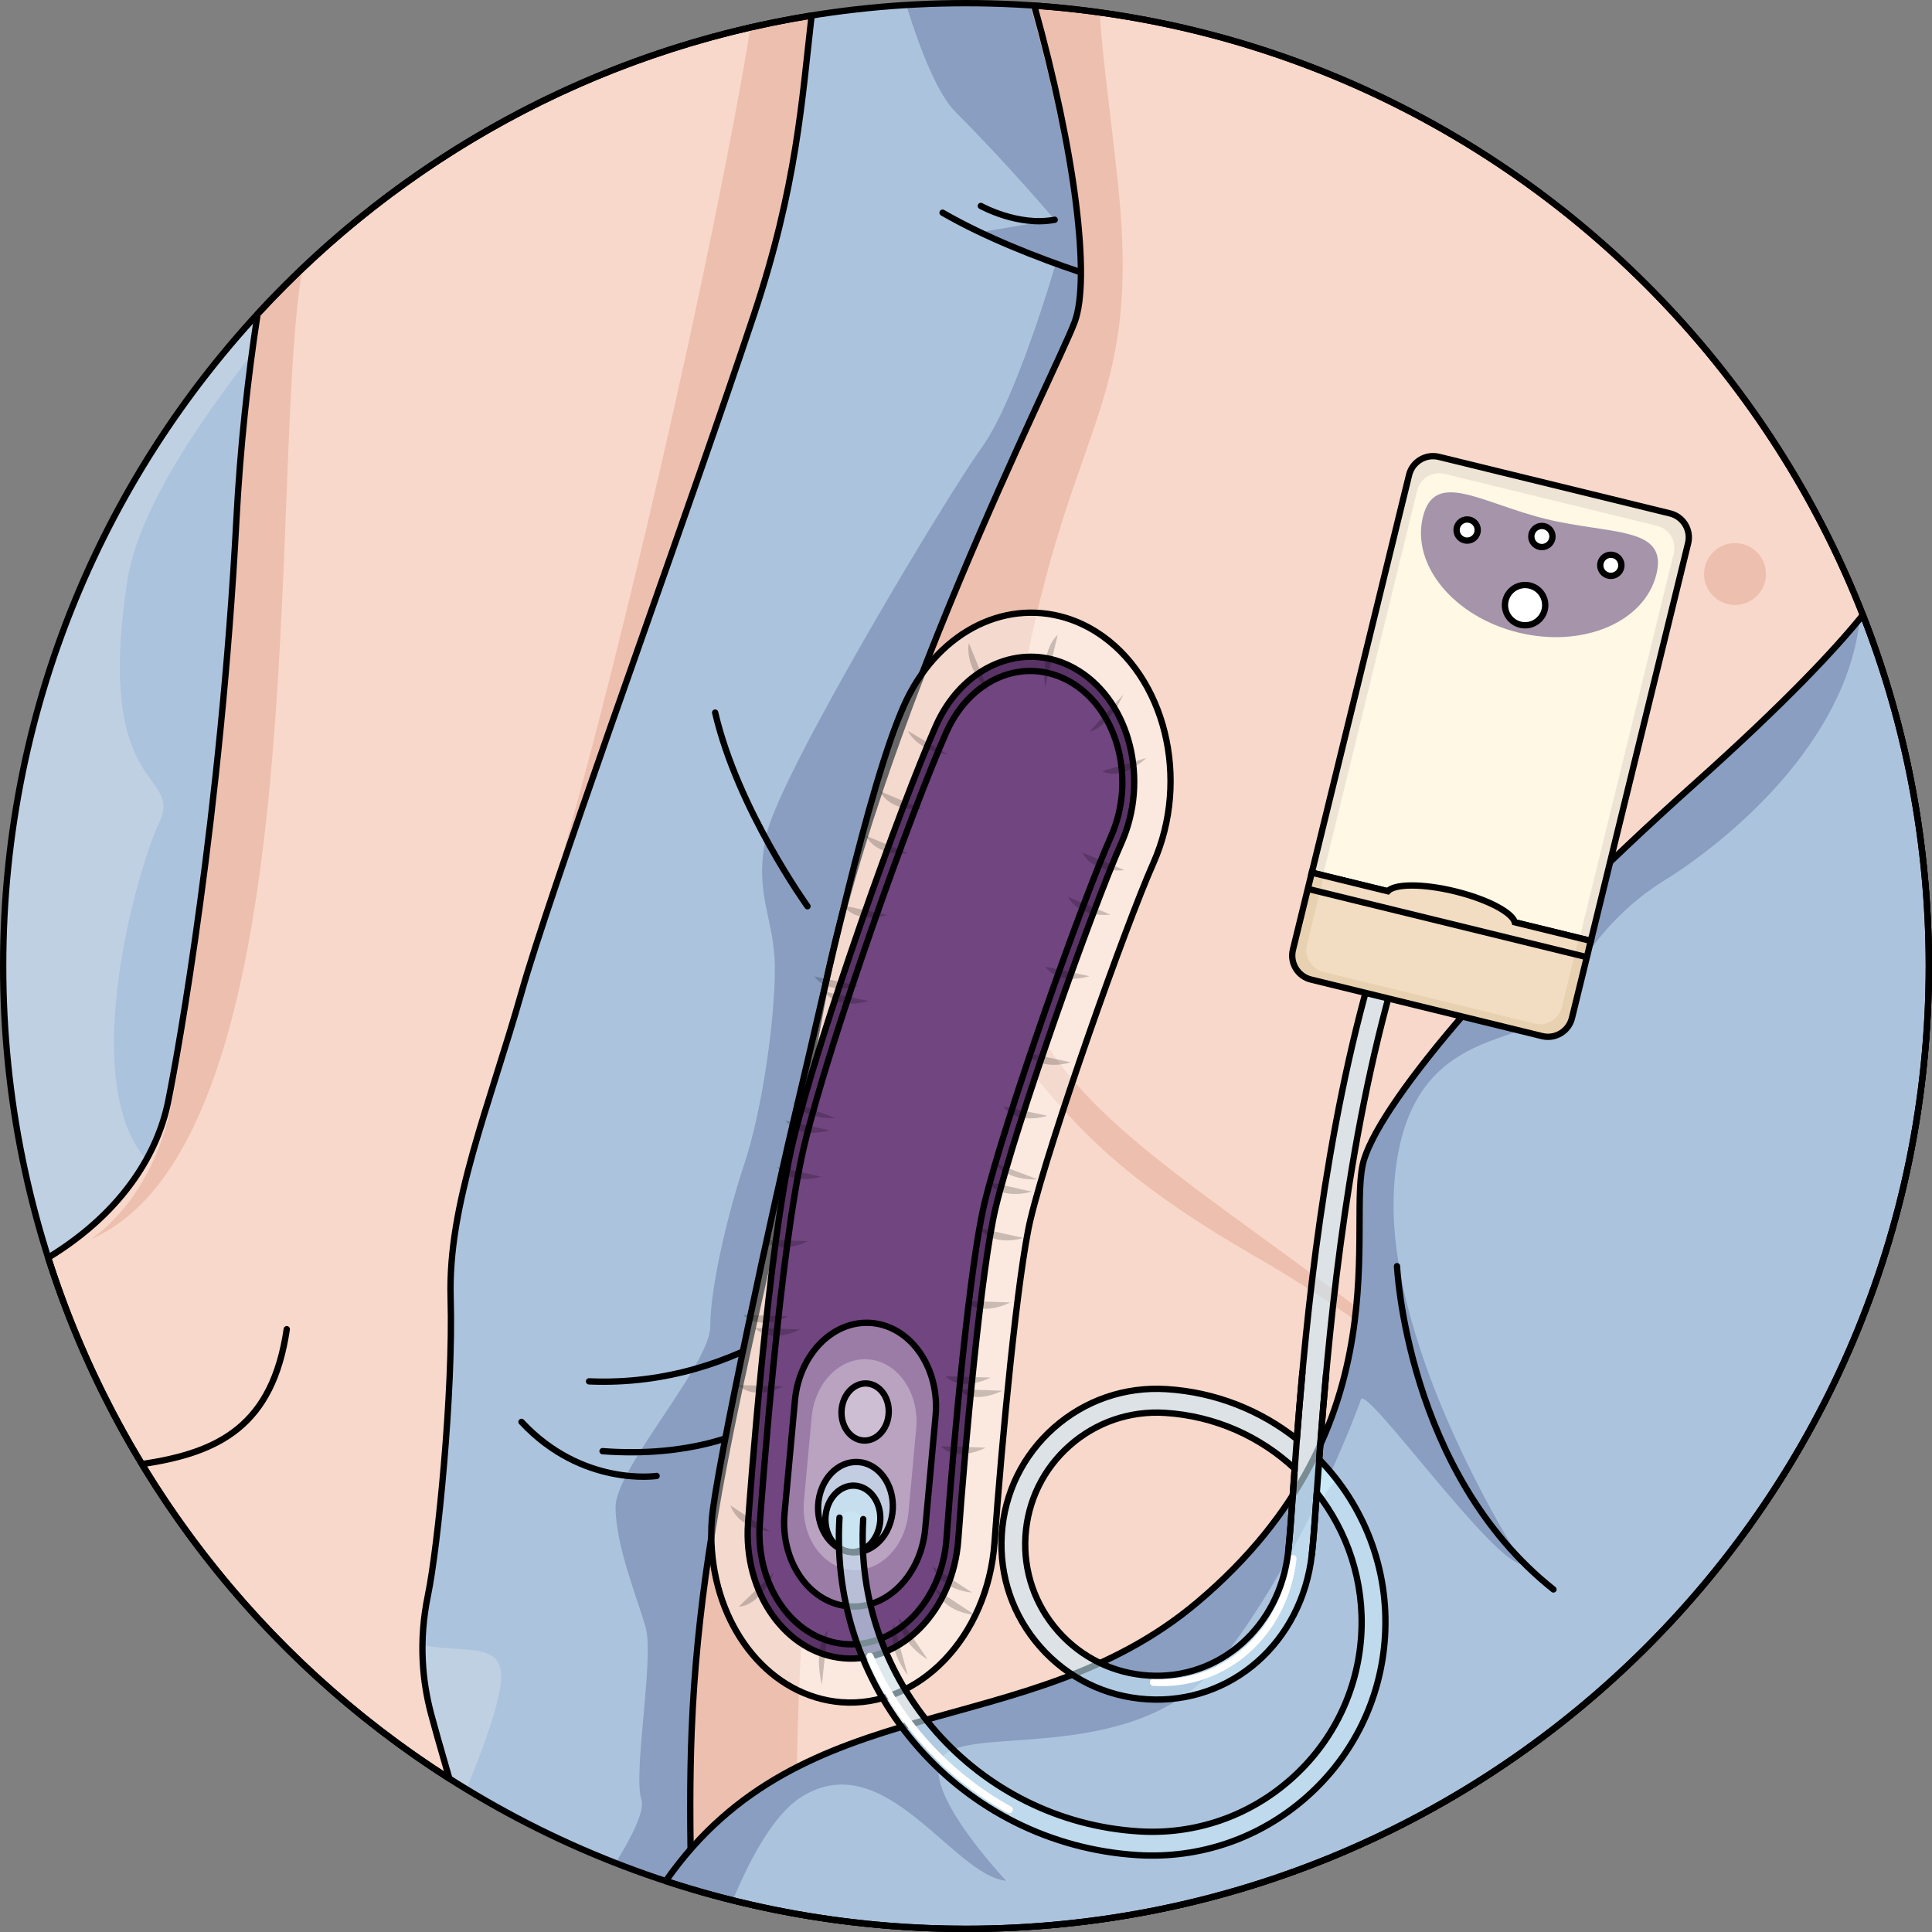 <?xml version="1.0" encoding="utf-8"?>
<!-- Created by: Science Figures, www.sciencefigures.org, Generator: Science Figures Editor -->
<svg version="1.1" id="Camada_1" xmlns="http://www.w3.org/2000/svg" xmlns:xlink="http://www.w3.org/1999/xlink" 
	 width="800px" height="800px" viewBox="0 0 305.104 305.104" enable-background="new 0 0 305.104 305.104"
	 xml:space="preserve">
<rect x="0" y="0" width="305.104" height="305.104" fill="#808080" stroke="none"/>
<g>
	<g>
		<g>
			<path fill="#ACC3DD" d="M304.604,152.551c0,83.979-68.074,152.053-152.051,152.053C68.585,304.604,0.5,236.529,0.5,152.551
				C0.5,68.575,68.585,0.5,152.553,0.5C236.529,0.5,304.604,68.575,304.604,152.551z"/>
			<path fill="#899EC0" d="M152.553,304.604c7.409,0,14.692-0.541,21.817-1.564c16.472-60.688,51.111-194.6,70.816-271.061
				C219.537,12.243,187.419,0.5,152.553,0.5c-3.171,0-6.316,0.109-9.439,0.3c2.347,7.524,5.039,14.136,7.809,16.906
				c8.158,8.158,15.637,16.997,15.637,16.997l-12.238,2.04l12.238,5.439c0,0-6.119,21.076-11.558,28.555
				s-31.954,51.67-33.994,61.188s1.36,12.918,1.36,21.076c0,8.159-2.04,22.436-4.759,30.594c-2.72,8.158-5.439,19.716-5.439,25.835
				s-14.957,22.436-14.957,28.554c0,6.119,3.399,14.277,4.759,19.037c1.36,4.759-2.04,23.115-0.68,27.195
				c0.57,1.71-1.492,5.812-4.076,9.999C114.366,300.919,133.029,304.604,152.553,304.604z"/>
			<path fill="none" stroke="#000000" stroke-linecap="round" stroke-linejoin="round" stroke-miterlimit="10" d="M133.563,202.501
				c0,0-15.646,16.713-40.539,15.646"/>
			<path fill="none" stroke="#000000" stroke-linecap="round" stroke-linejoin="round" stroke-miterlimit="10" d="M117.561,225.971
				c0,0-8.179,4.267-22.403,3.2"/>
			<path fill="none" stroke="#000000" stroke-linecap="round" stroke-linejoin="round" stroke-miterlimit="10" d="M103.692,233.083
				c0,0-11.735,1.778-21.336-8.534"/>
			<path fill="none" stroke="#000000" stroke-linecap="round" stroke-linejoin="round" stroke-miterlimit="10" d="M127.518,143.116
				c0,0-11.024-15.291-14.58-30.582"/>
			<path fill="none" stroke="#000000" stroke-linecap="round" stroke-linejoin="round" stroke-miterlimit="10" d="M181.925,46.392
				c0,0-19.558-4.978-33.071-12.802"/>
			<path fill="none" stroke="#000000" stroke-linecap="round" stroke-linejoin="round" stroke-miterlimit="10" d="M154.899,32.524
				c0,0,5.897,3.292,11.661,2.179"/>
			<path fill="#899EC0" d="M236.424,222.569c0,0,21.815,16.579,32.286,18.324c10.471,1.745,12.216-9.162,12.216-9.162
				S249.513,228.241,236.424,222.569z"/>
			<path fill="#899EC0" d="M246.459,125.712c0,0,27.05-13.525,37.085-30.104C283.544,95.608,281.362,125.276,246.459,125.712z"/>
			<path fill="#BFD0E2" d="M288.779,128.766c4.626-2.57,8.492-9.074,10.713-15.414c-7.471-28.079-22.775-52.96-43.431-72.168
				c0.903,6.484,2.104,14.101,3.05,16.466c1.745,4.363,0,5.672,9.162,10.907c9.162,5.236,15.707,17.016,17.015,20.506
				s2.181,6.108,4.799,8.29s-0.436,18.761-3.49,23.996c-3.054,5.236-32.286,8.29-27.487,10.035
				C263.91,133.129,280.926,133.129,288.779,128.766z"/>
			<path fill="#BFD0E2" d="M232.497,214.21c0,0,12.216,11.121,27.05,12.915c14.834,1.794,22.251,0.717,23.996-1.794
				S226.389,211.699,232.497,214.21z"/>
			<path fill="#BFD0E2" d="M56.595,34.611C22.368,62.491,0.5,104.965,0.5,152.551c0,55.08,29.29,103.318,73.139,129.995
				c2.389-5.75,4.533-11.592,5.279-15.571c1.991-10.617-9.29-3.318-19.244-9.954s-8.893-19.778-1.365-28.811
				c6.822-8.187-1.735-22.146-3.184-24.56c-5.458-9.096-8.254-9.529-26.834-16.828c-18.581-7.3-7.11-48.563-3.184-56.853
				c3.927-8.29-10.239-4.174-5.003-38.205C22.821,74.101,44.407,50.568,56.595,34.611z"/>
		</g>
		<g>
			<g>
				<g>
					<g>
						<g>
							<path fill="#F8D8CA" d="M163.329,0.885c6.494,23.267,8.928,43.191,6.375,49.984c-3.05,8.13-32.02,64.54-40.15,108.74
								c-8.13,44.21-18.8,75.21-20.33,113.83c-0.292,7.401-0.284,15.815-0.02,24.883c13.739,4.08,28.287,6.282,43.349,6.282
								c83.977,0,152.051-68.074,152.051-152.053C304.604,72.199,242.275,6.414,163.329,0.885z"/>
							<path fill="#F8D8CA" d="M70.964,280.876c-1.362-4.657-2.424-8.46-2.88-10.177c-1.36-5.13-2.03-11.44-0.49-18.85
								c1.53-7.39,4.01-32.01,3.57-46.88c-0.43-14.86,6.02-30.03,11.19-48.22c0.56-1.99,1.31-4.42,2.21-7.22
								c0.05-0.15,0.1-0.31,0.15-0.47c7.38-22.96,24.44-69.62,34.33-99.3c6.801-20.398,7.601-34.096,9.126-47.303
								C93.783,8,63.257,25.072,40.681,49.588c-1.562,10.159-2.747,21.092-3.347,32.501c-2.45,46.38-9.21,84.28-10.82,92.07
								c-1.541,7.354-6.576,16.938-18.903,24.452C18.498,232.9,41.211,261.919,70.964,280.876z"/>
						</g>
						<path fill="#EDBFAF" d="M281.936,231.004c-2.73,0.242-5.623,0.369-8.758,0.371c-29-0.02-38.2-10.03-73.19-35.45
							c-35-25.44-47.24-34.56-39.56-82.21c7.69-47.64,19.98-47.64,16.14-84.52c-1.161-11.157-2.48-19.947-2.909-27.401
							c-3.632-0.522-7.304-0.918-11.015-1.179c0.949,3.352,1.832,6.652,2.614,9.852c0.1,0.42,0.21,0.85,0.31,1.27
							c0.7,2.95,1.33,5.81,1.89,8.57l0.24,1.2c0.15,0.77,0.3,1.53,0.43,2.28l0.22,1.23c0.26,1.47,0.49,2.89,0.7,4.28l0.17,1.13
							c0.1,0.67,0.19,1.33,0.27,1.98c0.09,0.67,0.17,1.33,0.24,1.98l0.12,1.08c0.06,0.6,0.12,1.18,0.17,1.76l0.08,0.93
							c0.05,0.59,0.09,1.17,0.12,1.73l0.02,0.4c0.02,0.32,0.04,0.64,0.05,0.95l0.04,1.17c0.01,0.24,0.01,0.48,0.01,0.72l0.01,0.76
							c0,3.4-0.32,6.08-0.99,7.85c-0.09,0.25-0.21,0.54-0.35,0.87c-0.02,0.05-0.04,0.1-0.06,0.15c-0.12,0.29-0.26,0.62-0.42,0.97
							c-0.18,0.42-0.39,0.88-0.61,1.37c-0.11,0.25-0.23,0.51-0.35,0.78c-0.15,0.33-0.31,0.69-0.48,1.05c-0.22,0.49-0.46,1-0.71,1.54
							c-0.66,1.46-1.42,3.1-2.26,4.9c-0.37,0.82-0.77,1.68-1.18,2.57c-0.89,1.94-1.84,4.02-2.85,6.24c-0.22,0.5-0.45,1-0.68,1.51
							c-0.39,0.88-0.8,1.79-1.21,2.71c-0.2,0.45-0.41,0.91-0.61,1.37c-0.29,0.65-0.59,1.32-0.88,1.99c-0.2,0.45-0.4,0.91-0.61,1.37
							c-4.05,9.22-8.53,19.92-12.74,31.16c-0.26,0.69-0.52,1.38-0.77,2.07c-0.79,2.14-1.57,4.3-2.34,6.47
							c-0.22,0.63-0.44,1.26-0.65,1.89c-0.25,0.7-0.49,1.4-0.72,2.1c-0.24,0.71-0.48,1.41-0.71,2.11c-0.38,1.14-0.76,2.28-1.12,3.42
							c-0.19,0.59-0.38,1.18-0.57,1.77c-1.3,4.11-2.51,8.23-3.6,12.3c-0.14,0.51-0.27,1.02-0.4,1.53c-0.26,0.97-0.5,1.93-0.73,2.88
							c-0.12,0.43-0.22,0.86-0.32,1.29c-0.51,2.08-0.97,4.14-1.4,6.18c-0.3,1.42-0.57,2.82-0.82,4.18
							c-8.13,44.21-18.8,75.2-20.33,113.82c-0.279,7.123-0.282,15.182-0.048,23.858c5.69,1.675,11.519,3.025,17.465,4.031
							c-2.441-44.224,5.04-96.57,10.733-125.969c2.26-11.65,9.85-23.46,18.68-14.7c11.83,11.73,14.17,20.53,42.22,36.73
							c4.14,2.39,7.88,4.7,11.31,6.97c11.55,7.65,19.46,14.77,26.32,22.48h0.01c4.62,5.18,8.77,10.62,13.23,16.66
							c4.979,6.738,9.703,10.342,13.649,12.235C269.802,248.793,276.347,240.222,281.936,231.004z"/>
						<g>
							<path fill="#EDBFAF" d="M278.881,90.649c0,2.692-2.188,4.885-4.882,4.885c-2.704,0-4.89-2.193-4.89-4.885
								c0-2.699,2.186-4.885,4.89-4.885C276.693,85.763,278.881,87.949,278.881,90.649z"/>
							<path fill="#EDBFAF" d="M47.769,42.374c-2.206,2.098-4.342,4.268-6.419,6.495c-1.708,10.677-3.006,22.243-3.646,34.35
								c-2.44,46.39-9.2,84.28-10.81,92.07c-0.07,0.33-0.14,0.66-0.23,1.01c-0.04,0.16-0.08,0.32-0.12,0.48
								c-1.51,5.88-5.26,14.05-12.19,18.92c34.15-14.95,28.64-110.93,32.62-147.53C47.196,46.131,47.467,44.215,47.769,42.374z"/>
							<path fill="#EDBFAF" d="M124.288,3.139c-0.532,0.1-1.062,0.204-1.591,0.31c-1.078,0.214-2.152,0.441-3.221,0.678
								c-0.319,0.071-0.64,0.137-0.958,0.21c-5.533,33.87-21.172,103.72-33.801,144.717c7.381-22.962,24.439-69.617,34.328-99.294
								c6.8-20.395,7.601-34.092,9.126-47.299C126.87,2.67,125.577,2.898,124.288,3.139z"/>
						</g>
						<path fill="none" stroke="#000000" stroke-linecap="round" stroke-linejoin="round" stroke-miterlimit="10" d="
							M22.456,231.199c12.251-1.791,20.596-6.123,22.832-21.292"/>
						<g>
							<path fill="none" stroke="#000000" stroke-linecap="round" stroke-linejoin="round" stroke-miterlimit="10" d="
								M70.964,280.876c-1.362-4.657-2.424-8.46-2.88-10.177c-1.36-5.13-2.03-11.44-0.49-18.85c1.53-7.39,4.01-32.01,3.57-46.88
								c-0.43-14.86,6.02-30.03,11.19-48.22c0.56-1.99,1.31-4.42,2.21-7.22c0.05-0.15,0.1-0.31,0.15-0.47
								c7.38-22.96,24.44-69.62,34.33-99.3c6.801-20.398,7.601-34.096,9.126-47.303C93.783,8,63.257,25.072,40.681,49.588
								c-1.562,10.159-2.747,21.092-3.347,32.501c-2.45,46.38-9.21,84.28-10.82,92.07c-1.541,7.354-6.576,16.938-18.903,24.452
								C18.498,232.9,41.211,261.919,70.964,280.876z"/>
							<path fill="none" stroke="#000000" stroke-linecap="round" stroke-linejoin="round" stroke-miterlimit="10" d="
								M163.329,0.885c6.494,23.267,8.928,43.191,6.375,49.984c-3.05,8.13-32.02,64.54-40.15,108.74
								c-8.13,44.21-18.8,75.21-20.33,113.83c-0.292,7.401-0.284,15.815-0.02,24.883c13.739,4.08,28.287,6.282,43.349,6.282
								c83.977,0,152.051-68.074,152.051-152.053C304.604,72.199,242.275,6.414,163.329,0.885z"/>
						</g>
					</g>
				</g>
			</g>
		</g>
		<g>
			<path fill="#ACC3DD" d="M294.183,97.127c-4.16,5.169-11.982,13.609-26.644,26.717c-29.389,26.274-49.071,49.578-52.11,59.218
				c-3.039,9.64,6.858,41.997-26.361,69.986c-26.887,22.654-62.243,12.958-83.927,44.006c14.921,4.893,30.856,7.55,47.412,7.55
				c83.977,0,152.051-68.074,152.051-152.053C304.604,132.994,300.908,114.301,294.183,97.127z"/>
			<path fill="#899EC0" d="M293.709,97.706c-4.268,5.212-12.038,13.502-26.171,26.138c-29.389,26.273-49.071,49.578-52.11,59.218
				c-3.039,9.64,6.858,41.996-26.361,69.986c-26.887,22.654-62.243,12.958-83.927,44.006c3.469,1.138,6.993,2.155,10.568,3.044
				c3.129-7.47,6.773-13.73,10.789-16.285c13.203-8.402,24.005,12.402,32.407,13.203c0,0-14.803-15.603-9.602-20.004
				c5.201-4.401,30.406,1.6,43.209-14.403c12.803-16.003,21.604-39.208,22.405-41.609c0.8-2.4,21.204,26.406,25.605,26.005
				c0,0-21.604-33.207-20.404-58.812s19.204-22.805,23.605-27.606c4.401-4.801,7.602-14.403,19.204-21.604
				C272.501,133.038,291.597,117.552,293.709,97.706z"/>
			<path fill="none" stroke="#000000" stroke-linecap="round" stroke-linejoin="round" stroke-miterlimit="10" d="M294.183,97.127
				c-4.16,5.169-11.982,13.609-26.644,26.717c-29.389,26.274-49.071,49.578-52.11,59.218c-3.039,9.64,6.858,41.997-26.361,69.986
				c-26.887,22.654-62.243,12.958-83.927,44.006c14.921,4.893,30.856,7.55,47.412,7.55c83.977,0,152.051-68.074,152.051-152.053
				C304.604,132.994,300.908,114.301,294.183,97.127z"/>
			<path fill="none" stroke="#000000" stroke-linecap="round" stroke-linejoin="round" stroke-miterlimit="10" d="M220.619,199.956
				c0,0,1.498,32.645,24.703,51.048"/>
		</g>
		<g>
			<g>
				<g>
					<g>
						<path opacity="0.4" fill="#FFFFFF" enable-background="new    " d="M168.293,97.57c1.678,0.508,3.309,1.26,4.848,2.232
							c10.858,6.86,14.897,23.233,9.002,36.499c-4.355,9.801-16.381,43.657-19.395,56.227c-2.006,8.364-4.535,34.89-5.691,51.054
							c-1.065,14.902-11.946,26.219-24.255,25.23c-1.333-0.108-2.66-0.359-3.943-0.748c-10.466-3.17-17.384-14.977-16.448-28.072
							c0.528-7.395,9.883-50.455,13.83-66.917c4.069-16.975,10.823-48.839,16.517-61.657
							C147.736,100.218,158.235,94.523,168.293,97.57z"/>
						<g>
							<path fill="#5A3366" d="M166.792,104.308c1.23,0.372,2.44,0.923,3.608,1.661c8.087,5.109,11.084,17.26,6.695,27.141
								c-4.568,10.28-16.701,44.424-19.862,57.608c-2.235,9.318-4.804,37.089-5.899,52.403
								c-0.793,11.099-8.869,19.498-18.035,18.762c-9.175-0.74-15.957-10.332-15.163-21.43c0.319-4.461,3.229-44.056,7.106-60.227
								c3.981-16.607,16.983-53.049,22.567-65.617C151.564,106.155,159.51,102.103,166.792,104.308z"/>
							<path fill="#714580" d="M166.305,106.494c1.108,0.336,2.187,0.832,3.206,1.476c7.17,4.53,9.837,15.344,5.946,24.105
								c-4.601,10.355-16.826,44.762-20.013,58.056c-2.272,9.47-4.865,37.437-5.967,52.84c-0.704,9.842-7.889,17.316-16.019,16.663
								c-0.884-0.071-1.762-0.238-2.611-0.495c-6.908-2.092-11.474-9.889-10.856-18.539c0.318-4.44,3.215-43.841,7.039-59.79
								c3.952-16.482,16.867-52.679,22.416-65.169C152.733,108.245,159.666,104.483,166.305,106.494z"/>
							<path opacity="0.3" fill="#FFFFFF" enable-background="new    " d="M133.771,253.654c6.134,0.676,11.66-4.799,12.342-12.229
								l1.635-17.797c0.683-7.43-3.737-14.002-9.872-14.677c-6.133-0.676-11.659,4.799-12.341,12.229l-1.635,17.797
								C123.218,246.407,127.638,252.978,133.771,253.654z"/>
							<path opacity="0.3" fill="#FFFFFF" enable-background="new    " d="M134.298,247.915c4.559,0.503,8.666-3.567,9.174-9.089
								l1.215-13.227c0.507-5.523-2.778-10.406-7.337-10.909c-4.558-0.502-8.665,3.567-9.173,9.089l-1.215,13.227
								C126.454,242.528,129.739,247.412,134.298,247.915z"/>
							<path opacity="0.6" fill="#CAEAF7" enable-background="new    " d="M129.397,236.287c0.852-3.824,4.094-6.152,7.241-5.199
								c3.148,0.954,5.009,4.827,4.157,8.651s-4.094,6.152-7.242,5.198C130.406,243.984,128.546,240.111,129.397,236.287z"/>
							<path opacity="0.6" fill="#CAEAF7" enable-background="new    " d="M130.502,238.586c0.626-2.808,3.006-4.518,5.317-3.818
								c2.312,0.7,3.678,3.544,3.052,6.353c-0.626,2.808-3.006,4.517-5.318,3.817C131.242,244.237,129.876,241.394,130.502,238.586z
								"/>
							<path opacity="0.3" fill="#FFFFFF" enable-background="new    " d="M133.021,221.894c0.538-2.417,2.587-3.888,4.576-3.285
								c1.989,0.602,3.166,3.05,2.627,5.467c-0.538,2.417-2.588,3.887-4.577,3.285C133.658,226.758,132.483,224.31,133.021,221.894z
								"/>
						</g>
					</g>
					<g>
						<path fill="none" stroke="#000000" stroke-linecap="round" stroke-linejoin="round" stroke-miterlimit="10" d="M168.293,97.57
							c1.678,0.508,3.309,1.26,4.848,2.232c10.858,6.86,14.897,23.233,9.002,36.499c-4.355,9.801-16.381,43.657-19.395,56.227
							c-2.006,8.364-4.535,34.89-5.691,51.054c-1.065,14.902-11.946,26.219-24.255,25.23c-1.333-0.108-2.66-0.359-3.943-0.748
							c-10.466-3.17-17.384-14.977-16.448-28.072c0.528-7.395,9.883-50.455,13.83-66.917c4.069-16.975,10.823-48.839,16.517-61.657
							C147.736,100.218,158.235,94.523,168.293,97.57z"/>
						<path fill="none" stroke="#000000" stroke-linecap="round" stroke-linejoin="round" stroke-miterlimit="10" d="
							M166.792,104.308c1.23,0.372,2.44,0.923,3.608,1.661c8.087,5.109,11.084,17.26,6.695,27.141
							c-4.568,10.28-16.701,44.424-19.862,57.608c-2.235,9.318-4.804,37.089-5.899,52.403c-0.793,11.099-8.869,19.498-18.035,18.762
							c-9.175-0.74-15.957-10.332-15.163-21.43c0.319-4.461,3.229-44.056,7.106-60.227c3.981-16.607,16.983-53.049,22.567-65.617
							C151.564,106.155,159.51,102.103,166.792,104.308z"/>
						<path fill="none" stroke="#000000" stroke-linecap="round" stroke-linejoin="round" stroke-miterlimit="10" d="
							M166.305,106.494c1.108,0.336,2.187,0.832,3.206,1.476c7.17,4.53,9.837,15.344,5.946,24.105
							c-4.601,10.355-16.826,44.762-20.013,58.056c-2.272,9.47-4.865,37.437-5.967,52.84c-0.704,9.842-7.889,17.316-16.019,16.663
							c-0.884-0.071-1.762-0.238-2.611-0.495c-6.908-2.092-11.474-9.889-10.856-18.539c0.318-4.44,3.215-43.841,7.039-59.79
							c3.952-16.482,16.867-52.679,22.416-65.169C152.733,108.245,159.666,104.483,166.305,106.494z"/>
						<path fill="none" stroke="#000000" stroke-linecap="round" stroke-linejoin="round" stroke-miterlimit="10" d="
							M133.771,253.654c6.134,0.676,11.66-4.799,12.342-12.229l1.635-17.797c0.683-7.43-3.737-14.002-9.872-14.677
							c-6.133-0.676-11.659,4.799-12.341,12.229l-1.635,17.797C123.218,246.407,127.638,252.978,133.771,253.654z"/>
						<path fill="none" stroke="#000000" stroke-linecap="round" stroke-linejoin="round" stroke-miterlimit="10" d="
							M129.397,236.287c0.852-3.824,4.094-6.152,7.241-5.199c3.148,0.954,5.009,4.827,4.157,8.651s-4.094,6.152-7.242,5.198
							C130.406,243.984,128.546,240.111,129.397,236.287z"/>
						<path fill="none" stroke="#000000" stroke-linecap="round" stroke-linejoin="round" stroke-miterlimit="10" d="
							M133.021,221.894c0.538-2.417,2.587-3.888,4.576-3.285c1.989,0.602,3.166,3.05,2.627,5.467
							c-0.538,2.417-2.588,3.887-4.577,3.285C133.658,226.758,132.483,224.31,133.021,221.894z"/>
					</g>
					<g>
						<path fill="none" stroke="#000000" stroke-miterlimit="10" d="M130.502,238.586c0.626-2.808,3.006-4.518,5.317-3.818
							c2.312,0.7,3.678,3.544,3.052,6.353c-0.626,2.808-3.006,4.517-5.318,3.817C131.242,244.237,129.876,241.394,130.502,238.586z"
							/>
						<path opacity="0.2" enable-background="new    " d="M163.871,186.249c0,0-4.675,0.36-6.741-2.549L163.871,186.249z"/>
						<path opacity="0.2" enable-background="new    " d="M162.933,188.174c0,0-4.651,1.543-6.969-1.543L162.933,188.174z"/>
						<path opacity="0.2" enable-background="new    " d="M161.612,195.497c0,0-4.651,1.543-6.969-1.543L161.612,195.497z"/>
						<path opacity="0.2" enable-background="new    " d="M159.522,205.682c0,0-4.412,2.39-7.104-0.216L159.522,205.682z"/>
						<path opacity="0.2" enable-background="new    " d="M156.414,217.548c0,0-4.412,2.39-7.104-0.216L156.414,217.548z"/>
						<path opacity="0.2" enable-background="new    " d="M158.278,219.619c0,0-4.412,2.39-7.104-0.216L158.278,219.619z"/>
						<path opacity="0.2" enable-background="new    " d="M155.653,228.618c0,0-4.412,2.39-7.104-0.216L155.653,228.618z"/>
						<path opacity="0.2" enable-background="new    " d="M177.39,109.698c0,0-2.161,5.068-5.315,5.827L177.39,109.698z"/>
						<path opacity="0.2" enable-background="new    " d="M177.562,137.408c0,0-4.775,0.692-6.68-2.786L177.562,137.408z"/>
						<path opacity="0.2" enable-background="new    " d="M175.356,144.432c0,0-4.775,0.693-6.68-2.786L175.356,144.432z"/>
						<path opacity="0.2" enable-background="new    " d="M172.04,154.157c0,0-4.645,1.576-6.977-1.494L172.04,154.157z"/>
						<path opacity="0.2" enable-background="new    " d="M181.009,119.712c0,0-3.756,3.702-6.936,2.062L181.009,119.712z"/>
						<path opacity="0.2" enable-background="new    " d="M169.094,167.756c0,0-4.644,1.576-6.976-1.493L169.094,167.756z"/>
						<path opacity="0.2" enable-background="new    " d="M165.398,176.209c0,0-4.645,1.575-6.977-1.494L165.398,176.209z"/>
						<path opacity="0.2" enable-background="new    " d="M153.48,251.488c0,0-4.789-0.255-6.193-4.074L153.48,251.488z"/>
						<path opacity="0.2" enable-background="new    " d="M131.925,176.572c0,0-4.675,0.36-6.741-2.549L131.925,176.572z"/>
						<path opacity="0.2" enable-background="new    " d="M130.988,178.498c0,0-4.651,1.543-6.969-1.543L130.988,178.498z"/>
						<path opacity="0.2" enable-background="new    " d="M129.667,185.82c0,0-4.651,1.543-6.969-1.543L129.667,185.82z"/>
						<path opacity="0.2" enable-background="new    " d="M127.576,196.006c0,0-4.412,2.39-7.104-0.216L127.576,196.006z"/>
						<path opacity="0.2" enable-background="new    " d="M124.468,207.872c0,0-4.412,2.39-7.104-0.216L124.468,207.872z"/>
						<path opacity="0.2" enable-background="new    " d="M126.332,209.943c0,0-4.412,2.39-7.104-0.216L126.332,209.943z"/>
						<path opacity="0.2" enable-background="new    " d="M123.707,218.942c0,0-4.412,2.39-7.104-0.216L123.707,218.942z"/>
						<path opacity="0.2" enable-background="new    " d="M149.696,119.153c0,0-4.653-0.486-6.331-3.743L149.696,119.153z"/>
						<path opacity="0.2" enable-background="new    " d="M145.616,127.732c0,0-4.775,0.692-6.68-2.786L145.616,127.732z"/>
						<path opacity="0.2" enable-background="new    " d="M143.411,134.756c0,0-4.775,0.693-6.68-2.786L143.411,134.756z"/>
						<path opacity="0.2" enable-background="new    " d="M140.094,144.481c0,0-4.645,1.576-6.977-1.494L140.094,144.481z"/>
						<path opacity="0.2" enable-background="new    " d="M135.566,155.69c0,0-4.644,1.575-6.976-1.494L135.566,155.69z"/>
						<path opacity="0.2" enable-background="new    " d="M137.149,158.08c0,0-4.644,1.576-6.976-1.493L137.149,158.08z"/>
						<path opacity="0.2" enable-background="new    " d="M156.123,109.179c0,0-3.773-3.493-3.124-7.644L156.123,109.179z"/>
						<path opacity="0.2" enable-background="new    " d="M165.032,108.543c0,0-0.782-5.704,2.007-8.294L165.032,108.543z"/>
						<path opacity="0.2" enable-background="new    " d="M121.535,241.812c0,0-4.789-0.255-6.193-4.074L121.535,241.812z"/>
						<path opacity="0.2" enable-background="new    " d="M153.935,255.017c0,0-4.79-0.255-6.193-4.074L153.935,255.017z"/>
						<path opacity="0.2" enable-background="new    " d="M143.362,264.56c0,0-3.345-4.078-2.247-8.1L143.362,264.56z"/>
						<path opacity="0.2" enable-background="new    " d="M129.798,266.026c0,0-1.526-5.462,0.894-8.548L129.798,266.026z"/>
						<path opacity="0.2" enable-background="new    " d="M122.264,248.287c0,0-2.114,5.258-5.596,5.438L122.264,248.287z"/>
						<path opacity="0.2" enable-background="new    " d="M146.485,262.041c0,0-4.344-2.36-4.483-6.563L146.485,262.041z"/>
					</g>
				</g>
				<g>
					<g>
						<path opacity="0.6" fill="#CAEAF7" enable-background="new    " d="M136.322,239.902
							c-1.587,25.603,17.945,47.723,43.552,49.312c8.827,0.547,17.339-2.375,23.967-8.231c6.629-5.854,10.582-13.939,11.129-22.766
							c0.523-8.427-2.171-16.324-7.019-22.491c-0.298,4.226-0.536,7.567-0.781,9.749c-1.557,13.866-12.736,23.702-26.003,22.879
							c-6.541-0.403-12.535-3.335-16.873-8.247c-4.34-4.913-6.506-11.221-6.099-17.764c0.405-6.542,3.334-12.534,8.247-16.873
							s11.221-6.505,17.764-6.099c7.803,0.485,14.891,3.373,20.592,7.899c2.921-38.45,11.431-117.51,53.732-131.402l1.172,3.569
							c-41.083,13.492-48.709,94.525-51.375,131.025c7,7.197,11.06,17.201,10.392,27.987c-0.61,9.828-5.01,18.831-12.391,25.349
							c-7.381,6.518-16.859,9.773-26.687,9.163c-27.671-1.715-48.783-25.623-47.067-53.293
							C134.572,237.235,136.322,239.902,136.322,239.902z M204.455,231.926c-5.415-5.042-12.535-8.312-20.482-8.806
							c-5.541-0.344-10.884,1.491-15.044,5.166c-4.162,3.675-6.642,8.75-6.986,14.291c-0.344,5.541,1.49,10.883,5.165,15.044
							c3.674,4.16,8.748,6.64,14.29,6.985c11.234,0.697,20.708-7.708,22.039-19.55c0.239-2.13,0.477-5.489,0.777-9.741
							C204.291,234.242,204.37,233.108,204.455,231.926z"/>
						<path fill="#CAEAF7" d="M207.953,235.729c0.316,0.402,0.622,0.813,0.92,1.23c0.001-0.001,0.001-0.001,0.001-0.001
							s0.329-1.644,2.301-3.186c-0.886-1.156-1.833-2.266-2.847-3.31l-0.366,5.118C207.96,235.58,207.956,235.639,207.953,235.729z"
							/>
						<path fill="#FFFFFF" d="M204.332,245.58c0.267,0.069,0.45,0.326,0.418,0.608c-1.365,12.145-11.095,20.765-22.634,20.049
							c-0.304-0.02-0.546-0.286-0.526-0.597c0.019-0.31,0.287-0.547,0.597-0.527c10.929,0.678,20.147-7.512,21.444-19.049
							c0.034-0.309,0.313-0.532,0.623-0.498C204.279,245.568,204.306,245.574,204.332,245.58z"/>
						<path fill="#FFFFFF" d="M137.514,261.019c0.163,0.042,0.306,0.157,0.377,0.322c4.379,10.132,12.113,18.639,21.779,23.953
							c0.273,0.15,0.372,0.493,0.222,0.765c-0.149,0.273-0.492,0.373-0.764,0.222c-9.884-5.434-17.793-14.132-22.27-24.493
							c-0.124-0.286,0.007-0.617,0.293-0.741C137.27,260.996,137.398,260.989,137.514,261.019z"/>
					</g>
					<g>
						<path fill="none" stroke="#000000" stroke-linecap="round" stroke-linejoin="round" stroke-miterlimit="10" d="
							M136.322,239.902c-1.587,25.603,17.945,47.723,43.552,49.312c8.827,0.547,17.339-2.375,23.967-8.231
							c6.629-5.854,10.582-13.939,11.129-22.766c0.523-8.427-2.171-16.324-7.019-22.491c-0.298,4.226-0.536,7.567-0.781,9.749
							c-1.557,13.866-12.736,23.702-26.003,22.879c-6.541-0.403-12.535-3.335-16.873-8.247c-4.34-4.913-6.506-11.221-6.099-17.764
							c0.405-6.542,3.334-12.534,8.247-16.873s11.221-6.505,17.764-6.099c7.803,0.485,14.891,3.373,20.592,7.899
							c2.921-38.45,11.431-117.51,53.732-131.402l1.172,3.569c-41.083,13.492-48.709,94.525-51.375,131.025
							c7,7.197,11.06,17.201,10.392,27.987c-0.61,9.828-5.01,18.831-12.391,25.349c-7.381,6.518-16.859,9.773-26.687,9.163
							c-27.671-1.715-48.783-25.623-47.067-53.293 M204.455,231.926c-5.415-5.042-12.535-8.312-20.482-8.806
							c-5.541-0.344-10.884,1.491-15.044,5.166c-4.162,3.675-6.642,8.75-6.986,14.291c-0.344,5.541,1.49,10.883,5.165,15.044
							c3.674,4.16,8.748,6.64,14.29,6.985c11.234,0.697,20.708-7.708,22.039-19.55c0.239-2.13,0.477-5.489,0.777-9.741
							C204.291,234.242,204.37,233.108,204.455,231.926z"/>
						<path fill="none" stroke="#000000" stroke-linecap="round" stroke-linejoin="round" stroke-miterlimit="10" d="
							M209.418,217.041c-0.654,7.155-1.099,13.468-1.458,18.54c-0.303,4.295-0.543,7.688-0.791,9.895"/>
						<path fill="none" stroke="#000000" stroke-linecap="round" stroke-linejoin="round" stroke-miterlimit="10" d="
							M203.437,245.057c0.24-2.13,0.477-5.489,0.777-9.74c0.359-5.09,0.806-11.424,1.464-18.618"/>
					</g>
				</g>
			</g>
			<g>
				<path fill="#EEE4D5" d="M227.234,72.148l36.497,8.929c2.09,0.511,3.369,2.62,2.858,4.709l-15.364,62.803l-44.064-10.78
					l15.364-62.803C223.036,72.916,225.144,71.636,227.234,72.148z"/>
				<path fill="#FFF8E4" d="M228.132,74.834l33.561,8.211c1.921,0.47,3.098,2.409,2.628,4.33l-14.87,60.78l-40.52-9.913l14.87-60.78
					C224.272,75.54,226.211,74.364,228.132,74.834z"/>
				<path fill="none" stroke="#000000" stroke-miterlimit="10" d="M227.234,72.148l36.497,8.929c2.09,0.511,3.369,2.62,2.858,4.709
					l-15.364,62.803l-44.064-10.78l15.364-62.803C223.036,72.916,225.144,71.636,227.234,72.148z"/>
				<path fill="#E8D1B1" d="M204.181,149.986c-0.511,2.09,0.768,4.198,2.858,4.709l36.497,8.929c2.09,0.511,4.198-0.768,4.709-2.858
					l2.979-12.178l-11.998-2.935c-0.408-1.561-4.351-3.646-9.438-4.891c-5.087-1.245-9.548-1.215-10.63-0.019l-11.998-2.935
					L204.181,149.986z"/>
				<path fill="#F2DCC2" d="M206.392,149.19c-0.467,1.909,0.702,3.835,2.611,4.303l33.346,8.158
					c1.909,0.467,3.835-0.702,4.303-2.611l2.722-11.126l-10.962-2.682c-0.372-1.426-3.975-3.331-8.623-4.468
					c-4.648-1.137-8.723-1.11-9.712-0.017l-10.962-2.682L206.392,149.19z"/>
				<path fill="#A594AA" d="M224.709,81.64c1.857-7.591,9.279-2.163,19.462,0.328c10.184,2.491,19.273,1.103,17.416,8.694
					s-11.618,11.724-21.801,9.233C229.602,97.403,222.852,89.23,224.709,81.64z"/>
				<path fill="none" stroke="#000000" stroke-miterlimit="10" d="M204.181,149.986c-0.511,2.09,0.768,4.198,2.858,4.709
					l36.497,8.929c2.09,0.511,4.198-0.768,4.709-2.858l2.979-12.178l-11.998-2.935c-0.408-1.561-4.351-3.646-9.438-4.891
					c-5.087-1.245-9.548-1.215-10.63-0.019l-11.998-2.935L204.181,149.986z"/>
				<line fill="none" stroke="#000000" stroke-miterlimit="10" x1="250.596" y1="151.153" x2="206.533" y2="140.373"/>
				<circle fill="#FFFFFF" stroke="#000000" stroke-miterlimit="10" cx="240.845" cy="95.566" r="3.181"/>
				<g>
					
						<ellipse transform="matrix(0.16 -0.987 0.987 0.16 125.566 326.122)" fill="#FFFFFF" stroke="#000000" stroke-miterlimit="10" cx="254.438" cy="89.268" rx="1.672" ry="1.672"/>
					<circle fill="#FFFFFF" stroke="#000000" stroke-miterlimit="10" cx="231.695" cy="83.704" r="1.672"/>
				</g>
				<circle fill="#FFFFFF" stroke="#000000" stroke-miterlimit="10" cx="243.497" cy="84.725" r="1.672"/>
			</g>
		</g>
	</g>
</g>
<path fill="none" stroke="#000000" stroke-miterlimit="10" d="M304.604,152.551c0,83.979-68.074,152.053-152.051,152.053
	C68.585,304.604,0.5,236.529,0.5,152.551C0.5,68.575,68.585,0.5,152.553,0.5C236.529,0.5,304.604,68.575,304.604,152.551z"/>
</svg>